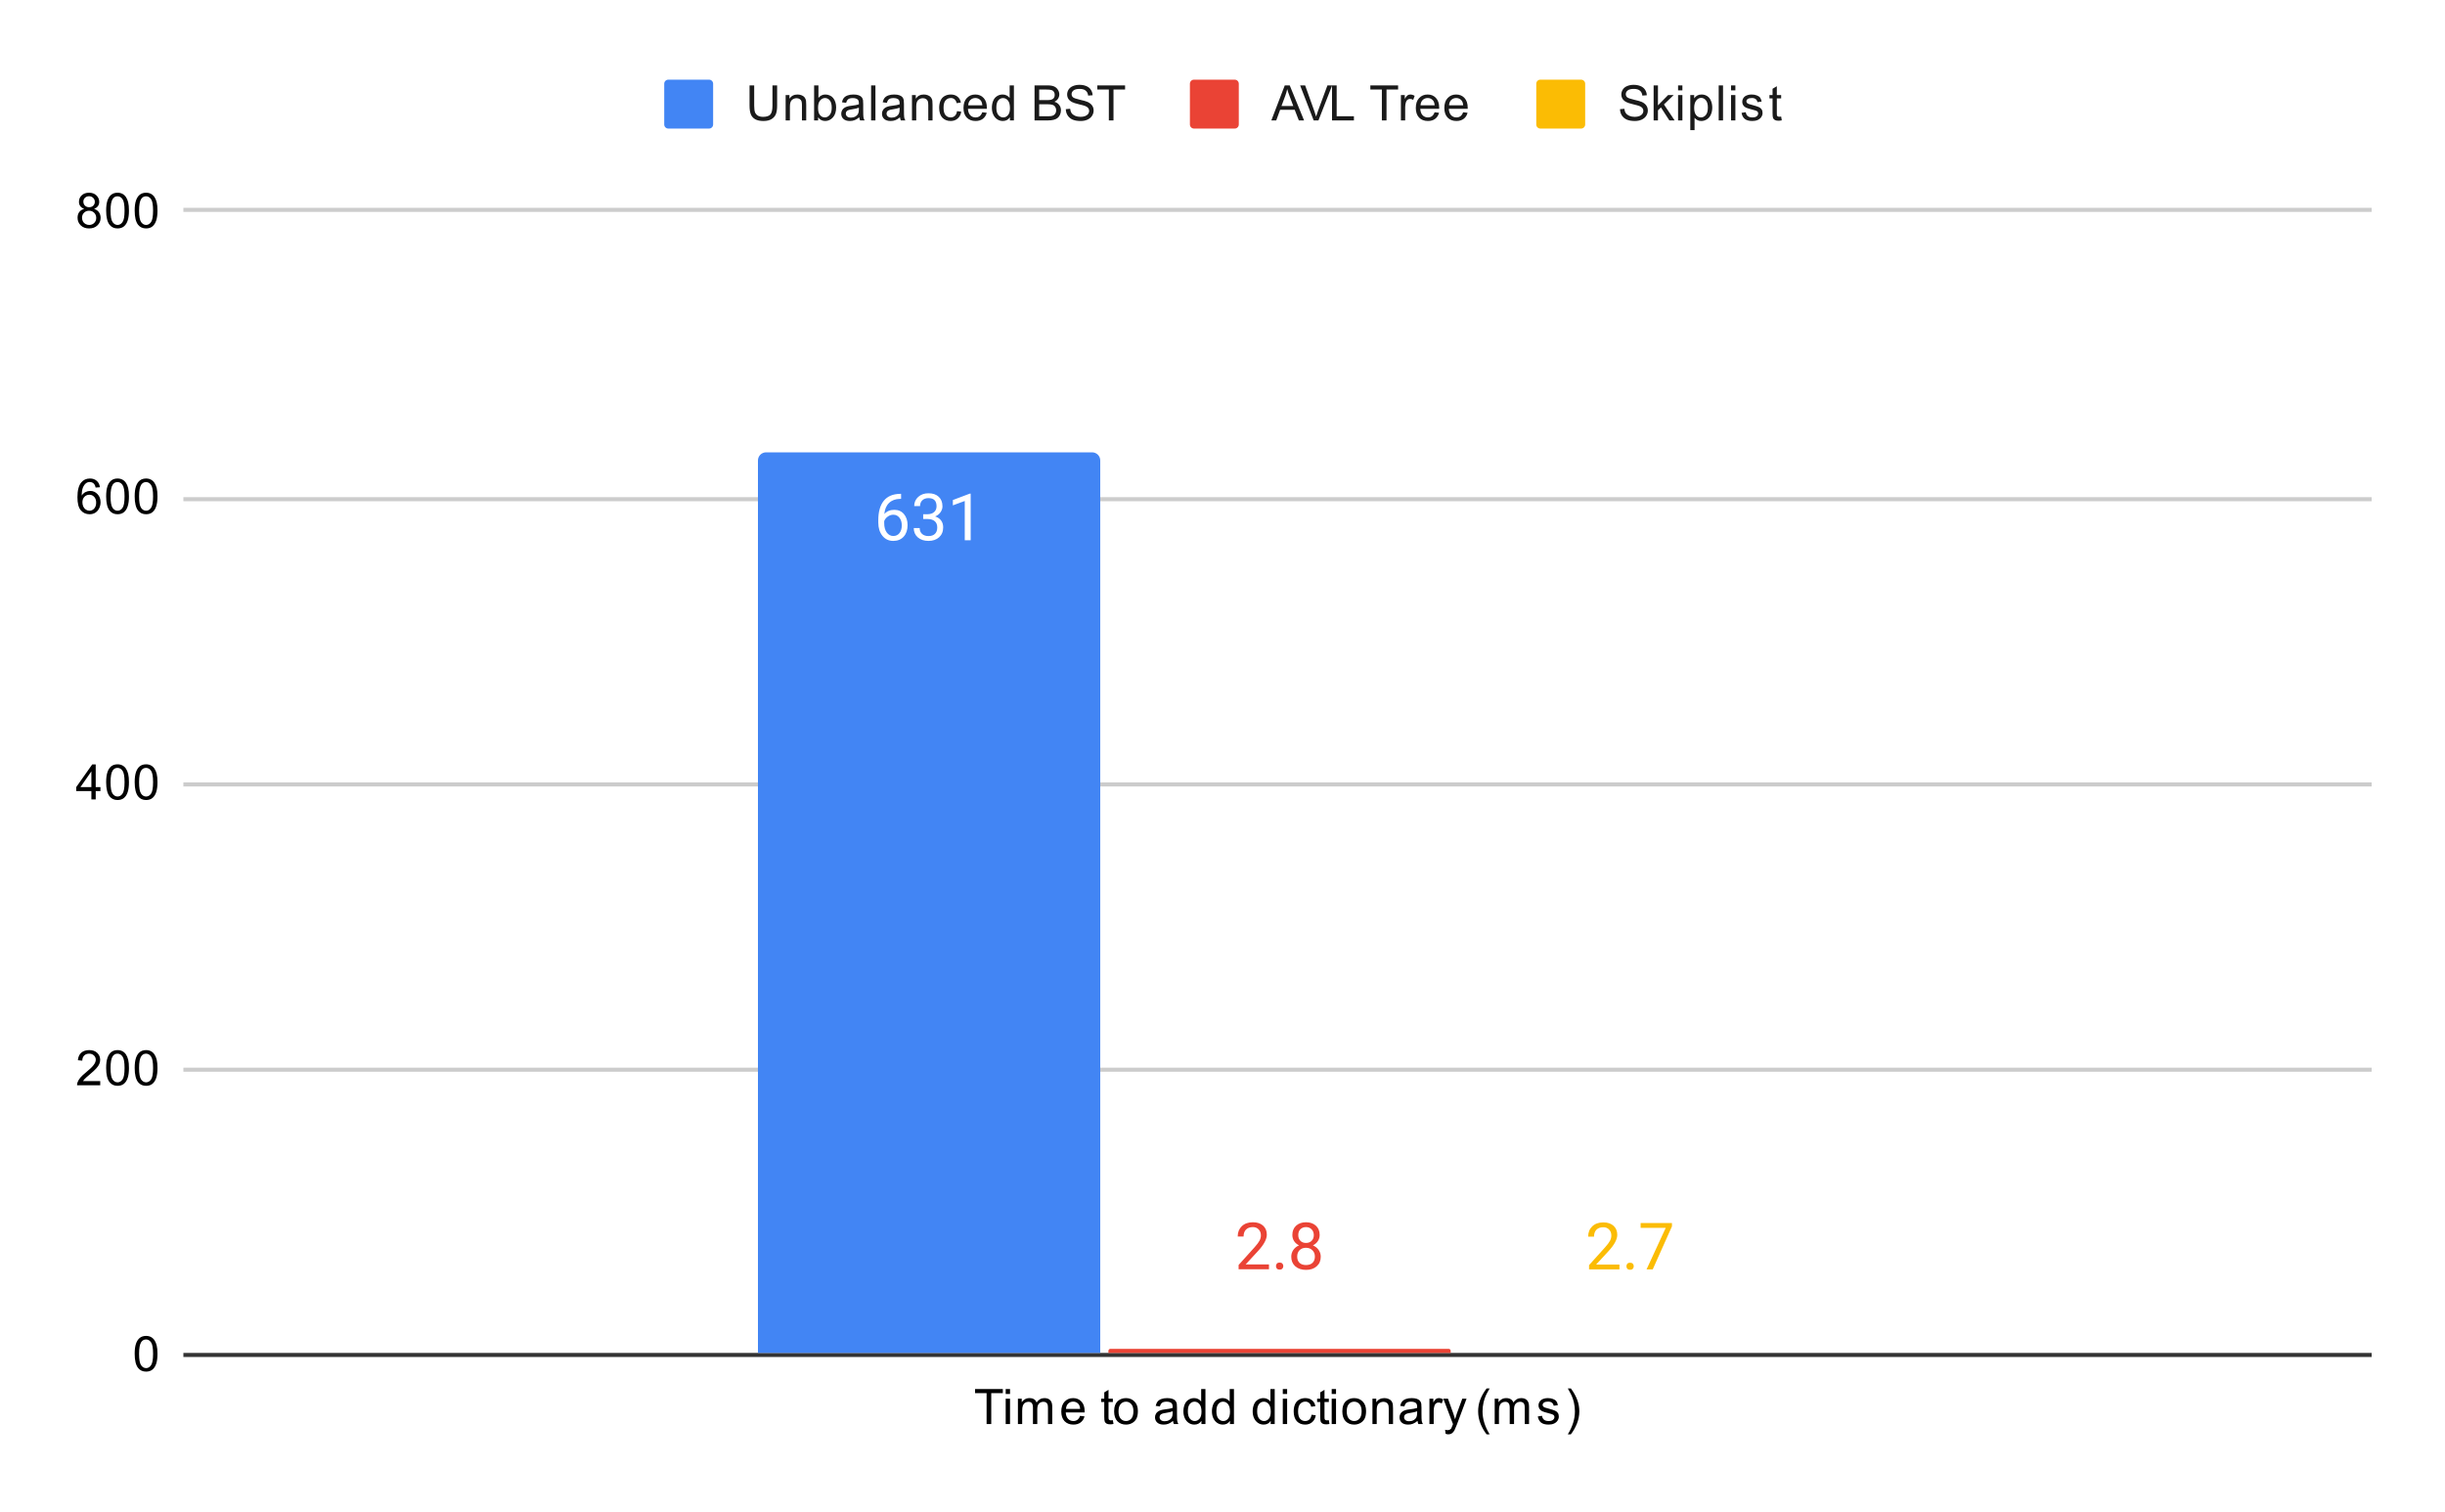 <svg version="1.1" viewBox="0.0 0.0 600.0 371.0" fill="none" stroke="none" stroke-linecap="square" stroke-miterlimit="10" width="600" height="371" xmlns:xlink="http://www.w3.org/1999/xlink" xmlns="http://www.w3.org/2000/svg"><path fill="#ffffff" d="M0 0L600.0 0L600.0 371.0L0 371.0L0 0Z" fill-rule="nonzero"/><path stroke="#333333" stroke-width="1.0" stroke-linecap="butt" d="M45.5 332.5L581.5 332.5" fill-rule="nonzero"/><path stroke="#cccccc" stroke-width="1.0" stroke-linecap="butt" d="M45.5 262.5L581.5 262.5" fill-rule="nonzero"/><path stroke="#cccccc" stroke-width="1.0" stroke-linecap="butt" d="M45.5 192.5L581.5 192.5" fill-rule="nonzero"/><path stroke="#cccccc" stroke-width="1.0" stroke-linecap="butt" d="M45.5 122.5L581.5 122.5" fill-rule="nonzero"/><path stroke="#cccccc" stroke-width="1.0" stroke-linecap="butt" d="M45.5 51.5L581.5 51.5" fill-rule="nonzero"/><clipPath id="id_0"><path d="M45.55 51.917L581.45 51.917L581.45 332.45L45.55 332.45L45.55 51.917Z" clip-rule="nonzero"/></clipPath><path stroke="#000000" stroke-width="2.0" stroke-linecap="butt" stroke-opacity="0.0" clip-path="url(#id_0)" d="M270.0 332.0L186.0 332.0L186.0 113.0C186.0 111.895 186.895 111.0 188.0 111.0L268.0 111.0C269.105 111.0 270.0 111.895 270.0 113.0Z" fill-rule="nonzero"/><path fill="#4285f4" clip-path="url(#id_0)" d="M270.0 332.0L186.0 332.0L186.0 113.0C186.0 111.895 186.895 111.0 188.0 111.0L268.0 111.0C269.105 111.0 270.0 111.895 270.0 113.0Z" fill-rule="nonzero"/><path stroke="#000000" stroke-width="2.0" stroke-linecap="butt" stroke-opacity="0.0" clip-path="url(#id_0)" d="M356.0 332.0L272.0 332.0L272.0 331.5C272.0 331.224 272.224 331.0 272.5 331.0L355.5 331.0C355.776 331.0 356.0 331.224 356.0 331.5Z" fill-rule="nonzero"/><path fill="#ea4335" clip-path="url(#id_0)" d="M356.0 332.0L272.0 332.0L272.0 331.5C272.0 331.224 272.224 331.0 272.5 331.0L355.5 331.0C355.776 331.0 356.0 331.224 356.0 331.5Z" fill-rule="nonzero"/><path stroke="#000000" stroke-width="2.0" stroke-linecap="butt" stroke-opacity="0.0" clip-path="url(#id_0)" d="M442.0 332.0L358.0 332.0L358.0 332.0C358.0 332.0 358.0 332.0 358.0 332.0L442.0 332.0C442.0 332.0 442.0 332.0 442.0 332.0Z" fill-rule="nonzero"/><path fill="#fbbc04" clip-path="url(#id_0)" d="M442.0 332.0L358.0 332.0L358.0 332.0C358.0 332.0 358.0 332.0 358.0 332.0L442.0 332.0C442.0 332.0 442.0 332.0 442.0 332.0Z" fill-rule="nonzero"/><path stroke="#4285f4" stroke-width="3.0" stroke-linejoin="round" stroke-linecap="round" d="M221.125 121.189L221.125 122.423L220.859 122.423Q219.172 122.454 218.172 123.423Q217.172 124.392 217.016 126.142Q217.906 125.111 219.469 125.111Q220.953 125.111 221.828 126.157Q222.719 127.204 222.719 128.861Q222.719 130.626 221.766 131.689Q220.812 132.736 219.203 132.736Q217.562 132.736 216.547 131.486Q215.531 130.22 215.531 128.251L215.531 127.689Q215.531 124.548 216.875 122.892Q218.219 121.236 220.859 121.189L221.125 121.189ZM219.219 126.314Q218.484 126.314 217.859 126.767Q217.234 127.204 216.984 127.876L216.984 128.407Q216.984 129.814 217.609 130.673Q218.25 131.532 219.203 131.532Q220.172 131.532 220.734 130.814Q221.297 130.095 221.297 128.939Q221.297 127.767 220.719 127.048Q220.156 126.314 219.219 126.314ZM226.547 126.189L227.641 126.189Q228.656 126.173 229.234 125.657Q229.828 125.126 229.828 124.236Q229.828 122.236 227.844 122.236Q226.906 122.236 226.344 122.767Q225.781 123.298 225.781 124.189L224.344 124.189Q224.344 122.829 225.328 121.939Q226.312 121.048 227.844 121.048Q229.453 121.048 230.359 121.907Q231.281 122.751 231.281 124.267Q231.281 125.001 230.797 125.704Q230.312 126.392 229.484 126.736Q230.422 127.032 230.938 127.72Q231.453 128.407 231.453 129.407Q231.453 130.939 230.453 131.845Q229.453 132.736 227.844 132.736Q226.25 132.736 225.234 131.876Q224.234 131.001 224.234 129.579L225.688 129.579Q225.688 130.47 226.266 131.017Q226.859 131.548 227.844 131.548Q228.891 131.548 229.438 131.001Q230.0 130.454 230.0 129.439Q230.0 128.439 229.391 127.907Q228.781 127.376 227.641 127.361L226.547 127.361L226.547 126.189ZM238.203 132.579L236.75 132.579L236.75 122.939L233.828 124.017L233.828 122.704L237.969 121.142L238.203 121.142L238.203 132.579Z" fill-rule="nonzero"/><path fill="#ffffff" d="M221.125 121.189L221.125 122.423L220.859 122.423Q219.172 122.454 218.172 123.423Q217.172 124.392 217.016 126.142Q217.906 125.111 219.469 125.111Q220.953 125.111 221.828 126.157Q222.719 127.204 222.719 128.861Q222.719 130.626 221.766 131.689Q220.812 132.736 219.203 132.736Q217.562 132.736 216.547 131.486Q215.531 130.22 215.531 128.251L215.531 127.689Q215.531 124.548 216.875 122.892Q218.219 121.236 220.859 121.189L221.125 121.189ZM219.219 126.314Q218.484 126.314 217.859 126.767Q217.234 127.204 216.984 127.876L216.984 128.407Q216.984 129.814 217.609 130.673Q218.25 131.532 219.203 131.532Q220.172 131.532 220.734 130.814Q221.297 130.095 221.297 128.939Q221.297 127.767 220.719 127.048Q220.156 126.314 219.219 126.314ZM226.547 126.189L227.641 126.189Q228.656 126.173 229.234 125.657Q229.828 125.126 229.828 124.236Q229.828 122.236 227.844 122.236Q226.906 122.236 226.344 122.767Q225.781 123.298 225.781 124.189L224.344 124.189Q224.344 122.829 225.328 121.939Q226.312 121.048 227.844 121.048Q229.453 121.048 230.359 121.907Q231.281 122.751 231.281 124.267Q231.281 125.001 230.797 125.704Q230.312 126.392 229.484 126.736Q230.422 127.032 230.938 127.72Q231.453 128.407 231.453 129.407Q231.453 130.939 230.453 131.845Q229.453 132.736 227.844 132.736Q226.25 132.736 225.234 131.876Q224.234 131.001 224.234 129.579L225.688 129.579Q225.688 130.47 226.266 131.017Q226.859 131.548 227.844 131.548Q228.891 131.548 229.438 131.001Q230.0 130.454 230.0 129.439Q230.0 128.439 229.391 127.907Q228.781 127.376 227.641 127.361L226.547 127.361L226.547 126.189ZM238.203 132.579L236.75 132.579L236.75 122.939L233.828 124.017L233.828 122.704L237.969 121.142L238.203 121.142L238.203 132.579Z" fill-rule="nonzero"/><path stroke="#ffffff" stroke-width="3.0" stroke-linejoin="round" stroke-linecap="round" d="M311.406 311.468L303.953 311.468L303.953 310.421L307.891 306.046Q308.766 305.062 309.094 304.437Q309.422 303.812 309.422 303.156Q309.422 302.265 308.875 301.702Q308.344 301.124 307.453 301.124Q306.375 301.124 305.766 301.734Q305.172 302.343 305.172 303.437L303.734 303.437Q303.734 301.874 304.734 300.906Q305.75 299.937 307.453 299.937Q309.031 299.937 309.953 300.765Q310.875 301.593 310.875 302.984Q310.875 304.656 308.734 306.984L305.688 310.281L311.406 310.281L311.406 311.468ZM313.125 310.702Q313.125 310.327 313.344 310.077Q313.578 309.827 314.016 309.827Q314.469 309.827 314.688 310.077Q314.922 310.327 314.922 310.702Q314.922 311.062 314.688 311.312Q314.469 311.562 314.016 311.562Q313.578 311.562 313.344 311.312Q313.125 311.062 313.125 310.702ZM323.844 303.062Q323.844 303.906 323.391 304.577Q322.953 305.234 322.188 305.609Q323.078 305.999 323.594 306.734Q324.109 307.468 324.109 308.39Q324.109 309.874 323.109 310.749Q322.125 311.624 320.5 311.624Q318.859 311.624 317.859 310.749Q316.875 309.859 316.875 308.39Q316.875 307.468 317.375 306.734Q317.891 305.984 318.781 305.609Q318.016 305.234 317.578 304.577Q317.141 303.906 317.141 303.062Q317.141 301.624 318.062 300.781Q318.984 299.937 320.5 299.937Q322.0 299.937 322.922 300.781Q323.844 301.624 323.844 303.062ZM322.672 308.359Q322.672 307.406 322.062 306.812Q321.453 306.202 320.469 306.202Q319.5 306.202 318.906 306.796Q318.328 307.39 318.328 308.359Q318.328 309.327 318.891 309.89Q319.469 310.437 320.5 310.437Q321.516 310.437 322.094 309.89Q322.672 309.327 322.672 308.359ZM320.5 301.124Q319.641 301.124 319.109 301.656Q318.594 302.171 318.594 303.077Q318.594 303.952 319.109 304.484Q319.625 305.015 320.484 305.015Q321.359 305.015 321.875 304.484Q322.406 303.952 322.406 303.093Q322.406 302.218 321.859 301.671Q321.328 301.124 320.5 301.124Z" fill-rule="nonzero"/><path fill="#ea4335" d="M311.406 311.468L303.953 311.468L303.953 310.421L307.891 306.046Q308.766 305.062 309.094 304.437Q309.422 303.812 309.422 303.156Q309.422 302.265 308.875 301.702Q308.344 301.124 307.453 301.124Q306.375 301.124 305.766 301.734Q305.172 302.343 305.172 303.437L303.734 303.437Q303.734 301.874 304.734 300.906Q305.75 299.937 307.453 299.937Q309.031 299.937 309.953 300.765Q310.875 301.593 310.875 302.984Q310.875 304.656 308.734 306.984L305.688 310.281L311.406 310.281L311.406 311.468ZM313.125 310.702Q313.125 310.327 313.344 310.077Q313.578 309.827 314.016 309.827Q314.469 309.827 314.688 310.077Q314.922 310.327 314.922 310.702Q314.922 311.062 314.688 311.312Q314.469 311.562 314.016 311.562Q313.578 311.562 313.344 311.312Q313.125 311.062 313.125 310.702ZM323.844 303.062Q323.844 303.906 323.391 304.577Q322.953 305.234 322.188 305.609Q323.078 305.999 323.594 306.734Q324.109 307.468 324.109 308.39Q324.109 309.874 323.109 310.749Q322.125 311.624 320.5 311.624Q318.859 311.624 317.859 310.749Q316.875 309.859 316.875 308.39Q316.875 307.468 317.375 306.734Q317.891 305.984 318.781 305.609Q318.016 305.234 317.578 304.577Q317.141 303.906 317.141 303.062Q317.141 301.624 318.062 300.781Q318.984 299.937 320.5 299.937Q322.0 299.937 322.922 300.781Q323.844 301.624 323.844 303.062ZM322.672 308.359Q322.672 307.406 322.062 306.812Q321.453 306.202 320.469 306.202Q319.5 306.202 318.906 306.796Q318.328 307.39 318.328 308.359Q318.328 309.327 318.891 309.89Q319.469 310.437 320.5 310.437Q321.516 310.437 322.094 309.89Q322.672 309.327 322.672 308.359ZM320.5 301.124Q319.641 301.124 319.109 301.656Q318.594 302.171 318.594 303.077Q318.594 303.952 319.109 304.484Q319.625 305.015 320.484 305.015Q321.359 305.015 321.875 304.484Q322.406 303.952 322.406 303.093Q322.406 302.218 321.859 301.671Q321.328 301.124 320.5 301.124Z" fill-rule="nonzero"/><path stroke="#ffffff" stroke-width="3.0" stroke-linejoin="round" stroke-linecap="round" d="M397.406 311.503L389.953 311.503L389.953 310.456L393.891 306.081Q394.766 305.097 395.094 304.472Q395.422 303.847 395.422 303.191Q395.422 302.3 394.875 301.738Q394.344 301.159 393.453 301.159Q392.375 301.159 391.766 301.769Q391.172 302.378 391.172 303.472L389.734 303.472Q389.734 301.909 390.734 300.941Q391.75 299.972 393.453 299.972Q395.031 299.972 395.953 300.8Q396.875 301.628 396.875 303.019Q396.875 304.691 394.734 307.019L391.688 310.316L397.406 310.316L397.406 311.503ZM399.125 310.738Q399.125 310.363 399.344 310.113Q399.578 309.863 400.016 309.863Q400.469 309.863 400.688 310.113Q400.922 310.363 400.922 310.738Q400.922 311.097 400.688 311.347Q400.469 311.597 400.016 311.597Q399.578 311.597 399.344 311.347Q399.125 311.097 399.125 310.738ZM410.297 300.941L405.578 311.503L404.062 311.503L408.766 301.316L402.609 301.316L402.609 300.128L410.297 300.128L410.297 300.941Z" fill-rule="nonzero"/><path fill="#fbbc04" d="M397.406 311.503L389.953 311.503L389.953 310.456L393.891 306.081Q394.766 305.097 395.094 304.472Q395.422 303.847 395.422 303.191Q395.422 302.3 394.875 301.738Q394.344 301.159 393.453 301.159Q392.375 301.159 391.766 301.769Q391.172 302.378 391.172 303.472L389.734 303.472Q389.734 301.909 390.734 300.941Q391.75 299.972 393.453 299.972Q395.031 299.972 395.953 300.8Q396.875 301.628 396.875 303.019Q396.875 304.691 394.734 307.019L391.688 310.316L397.406 310.316L397.406 311.503ZM399.125 310.738Q399.125 310.363 399.344 310.113Q399.578 309.863 400.016 309.863Q400.469 309.863 400.688 310.113Q400.922 310.363 400.922 310.738Q400.922 311.097 400.688 311.347Q400.469 311.597 400.016 311.597Q399.578 311.597 399.344 311.347Q399.125 311.097 399.125 310.738ZM410.297 300.941L405.578 311.503L404.062 311.503L408.766 301.316L402.609 301.316L402.609 300.128L410.297 300.128L410.297 300.941Z" fill-rule="nonzero"/><path fill="#000000" d="M33.05 332.216Q33.05 330.684 33.362 329.762Q33.675 328.825 34.284 328.325Q34.909 327.825 35.847 327.825Q36.534 327.825 37.05 328.106Q37.581 328.387 37.925 328.919Q38.269 329.434 38.456 330.184Q38.644 330.934 38.644 332.216Q38.644 333.731 38.331 334.653Q38.034 335.575 37.409 336.091Q36.8 336.591 35.847 336.591Q34.612 336.591 33.894 335.7Q33.05 334.637 33.05 332.216ZM34.128 332.216Q34.128 334.325 34.628 335.028Q35.128 335.731 35.847 335.731Q36.581 335.731 37.066 335.028Q37.566 334.325 37.566 332.216Q37.566 330.091 37.066 329.403Q36.581 328.7 35.831 328.7Q35.112 328.7 34.675 329.309Q34.128 330.091 34.128 332.216Z" fill-rule="nonzero"/><path fill="#000000" d="M24.597 265.301L24.597 266.317L18.909 266.317Q18.909 265.942 19.034 265.582Q19.253 265.004 19.722 264.442Q20.206 263.879 21.113 263.145Q22.519 261.989 23.003 261.317Q23.503 260.645 23.503 260.051Q23.503 259.426 23.05 259.004Q22.597 258.567 21.878 258.567Q21.113 258.567 20.659 259.02Q20.206 259.473 20.191 260.285L19.113 260.176Q19.222 258.957 19.941 258.332Q20.675 257.692 21.909 257.692Q23.144 257.692 23.863 258.379Q24.581 259.067 24.581 260.082Q24.581 260.598 24.363 261.098Q24.159 261.582 23.659 262.145Q23.175 262.692 22.05 263.645Q21.097 264.442 20.816 264.739Q20.55 265.02 20.378 265.301L24.597 265.301ZM26.05 262.082Q26.05 260.551 26.363 259.629Q26.675 258.692 27.284 258.192Q27.909 257.692 28.847 257.692Q29.534 257.692 30.05 257.973Q30.581 258.254 30.925 258.785Q31.269 259.301 31.456 260.051Q31.644 260.801 31.644 262.082Q31.644 263.598 31.331 264.52Q31.034 265.442 30.409 265.957Q29.8 266.457 28.847 266.457Q27.613 266.457 26.894 265.567Q26.05 264.504 26.05 262.082ZM27.128 262.082Q27.128 264.192 27.628 264.895Q28.128 265.598 28.847 265.598Q29.581 265.598 30.066 264.895Q30.566 264.192 30.566 262.082Q30.566 259.957 30.066 259.27Q29.581 258.567 28.831 258.567Q28.113 258.567 27.675 259.176Q27.128 259.957 27.128 262.082ZM33.05 262.082Q33.05 260.551 33.362 259.629Q33.675 258.692 34.284 258.192Q34.909 257.692 35.847 257.692Q36.534 257.692 37.05 257.973Q37.581 258.254 37.925 258.785Q38.269 259.301 38.456 260.051Q38.644 260.801 38.644 262.082Q38.644 263.598 38.331 264.52Q38.034 265.442 37.409 265.957Q36.8 266.457 35.847 266.457Q34.612 266.457 33.894 265.567Q33.05 264.504 33.05 262.082ZM34.128 262.082Q34.128 264.192 34.628 264.895Q35.128 265.598 35.847 265.598Q36.581 265.598 37.066 264.895Q37.566 264.192 37.566 262.082Q37.566 259.957 37.066 259.27Q36.581 258.567 35.831 258.567Q35.112 258.567 34.675 259.176Q34.128 259.957 34.128 262.082Z" fill-rule="nonzero"/><path fill="#000000" d="M22.425 196.183L22.425 194.121L18.706 194.121L18.706 193.152L22.628 187.59L23.488 187.59L23.488 193.152L24.644 193.152L24.644 194.121L23.488 194.121L23.488 196.183L22.425 196.183ZM22.425 193.152L22.425 189.293L19.738 193.152L22.425 193.152ZM26.05 191.949Q26.05 190.418 26.363 189.496Q26.675 188.558 27.284 188.058Q27.909 187.558 28.847 187.558Q29.534 187.558 30.05 187.84Q30.581 188.121 30.925 188.652Q31.269 189.168 31.456 189.918Q31.644 190.668 31.644 191.949Q31.644 193.465 31.331 194.386Q31.034 195.308 30.409 195.824Q29.8 196.324 28.847 196.324Q27.613 196.324 26.894 195.433Q26.05 194.371 26.05 191.949ZM27.128 191.949Q27.128 194.058 27.628 194.761Q28.128 195.465 28.847 195.465Q29.581 195.465 30.066 194.761Q30.566 194.058 30.566 191.949Q30.566 189.824 30.066 189.136Q29.581 188.433 28.831 188.433Q28.113 188.433 27.675 189.043Q27.128 189.824 27.128 191.949ZM33.05 191.949Q33.05 190.418 33.362 189.496Q33.675 188.558 34.284 188.058Q34.909 187.558 35.847 187.558Q36.534 187.558 37.05 187.84Q37.581 188.121 37.925 188.652Q38.269 189.168 38.456 189.918Q38.644 190.668 38.644 191.949Q38.644 193.465 38.331 194.386Q38.034 195.308 37.409 195.824Q36.8 196.324 35.847 196.324Q34.612 196.324 33.894 195.433Q33.05 194.371 33.05 191.949ZM34.128 191.949Q34.128 194.058 34.628 194.761Q35.128 195.465 35.847 195.465Q36.581 195.465 37.066 194.761Q37.566 194.058 37.566 191.949Q37.566 189.824 37.066 189.136Q36.581 188.433 35.831 188.433Q35.112 188.433 34.675 189.043Q34.128 189.824 34.128 191.949Z" fill-rule="nonzero"/><path fill="#000000" d="M24.519 119.566L23.472 119.644Q23.331 119.019 23.081 118.737Q22.644 118.284 22.019 118.284Q21.519 118.284 21.128 118.566Q20.644 118.941 20.347 119.644Q20.066 120.331 20.05 121.612Q20.425 121.034 20.972 120.753Q21.534 120.472 22.144 120.472Q23.191 120.472 23.925 121.253Q24.675 122.034 24.675 123.253Q24.675 124.066 24.316 124.769Q23.972 125.456 23.363 125.831Q22.753 126.191 21.988 126.191Q20.659 126.191 19.831 125.222Q19.003 124.253 19.003 122.034Q19.003 119.534 19.925 118.409Q20.722 117.425 22.081 117.425Q23.097 117.425 23.738 118.003Q24.394 118.566 24.519 119.566ZM20.222 123.269Q20.222 123.816 20.441 124.316Q20.675 124.8 21.081 125.066Q21.503 125.331 21.972 125.331Q22.628 125.331 23.113 124.8Q23.597 124.253 23.597 123.331Q23.597 122.441 23.113 121.925Q22.644 121.409 21.925 121.409Q21.206 121.409 20.706 121.925Q20.222 122.441 20.222 123.269ZM26.05 121.816Q26.05 120.284 26.363 119.362Q26.675 118.425 27.284 117.925Q27.909 117.425 28.847 117.425Q29.534 117.425 30.05 117.706Q30.581 117.987 30.925 118.519Q31.269 119.034 31.456 119.784Q31.644 120.534 31.644 121.816Q31.644 123.331 31.331 124.253Q31.034 125.175 30.409 125.691Q29.8 126.191 28.847 126.191Q27.613 126.191 26.894 125.3Q26.05 124.237 26.05 121.816ZM27.128 121.816Q27.128 123.925 27.628 124.628Q28.128 125.331 28.847 125.331Q29.581 125.331 30.066 124.628Q30.566 123.925 30.566 121.816Q30.566 119.691 30.066 119.003Q29.581 118.3 28.831 118.3Q28.113 118.3 27.675 118.909Q27.128 119.691 27.128 121.816ZM33.05 121.816Q33.05 120.284 33.362 119.362Q33.675 118.425 34.284 117.925Q34.909 117.425 35.847 117.425Q36.534 117.425 37.05 117.706Q37.581 117.987 37.925 118.519Q38.269 119.034 38.456 119.784Q38.644 120.534 38.644 121.816Q38.644 123.331 38.331 124.253Q38.034 125.175 37.409 125.691Q36.8 126.191 35.847 126.191Q34.612 126.191 33.894 125.3Q33.05 124.237 33.05 121.816ZM34.128 121.816Q34.128 123.925 34.628 124.628Q35.128 125.331 35.847 125.331Q36.581 125.331 37.066 124.628Q37.566 123.925 37.566 121.816Q37.566 119.691 37.066 119.003Q36.581 118.3 35.831 118.3Q35.112 118.3 34.675 118.909Q34.128 119.691 34.128 121.816Z" fill-rule="nonzero"/><path fill="#000000" d="M20.675 51.26Q20.019 51.01 19.691 50.573Q19.378 50.12 19.378 49.51Q19.378 48.573 20.05 47.932Q20.738 47.292 21.847 47.292Q22.972 47.292 23.659 47.948Q24.347 48.604 24.347 49.542Q24.347 50.135 24.034 50.573Q23.722 51.01 23.081 51.26Q23.878 51.51 24.284 52.089Q24.691 52.667 24.691 53.464Q24.691 54.557 23.909 55.307Q23.144 56.057 21.863 56.057Q20.597 56.057 19.816 55.307Q19.034 54.557 19.034 53.432Q19.034 52.589 19.456 52.026Q19.894 51.464 20.675 51.26ZM20.456 49.464Q20.456 50.073 20.847 50.464Q21.253 50.854 21.878 50.854Q22.488 50.854 22.878 50.479Q23.269 50.089 23.269 49.526Q23.269 48.948 22.863 48.557Q22.456 48.151 21.863 48.151Q21.253 48.151 20.847 48.542Q20.456 48.932 20.456 49.464ZM20.128 53.432Q20.128 53.885 20.331 54.307Q20.55 54.729 20.972 54.964Q21.394 55.198 21.878 55.198Q22.628 55.198 23.113 54.714Q23.613 54.229 23.613 53.479Q23.613 52.714 23.113 52.214Q22.613 51.714 21.847 51.714Q21.097 51.714 20.613 52.214Q20.128 52.698 20.128 53.432ZM26.05 51.682Q26.05 50.151 26.363 49.229Q26.675 48.292 27.284 47.792Q27.909 47.292 28.847 47.292Q29.534 47.292 30.05 47.573Q30.581 47.854 30.925 48.385Q31.269 48.901 31.456 49.651Q31.644 50.401 31.644 51.682Q31.644 53.198 31.331 54.12Q31.034 55.042 30.409 55.557Q29.8 56.057 28.847 56.057Q27.613 56.057 26.894 55.167Q26.05 54.104 26.05 51.682ZM27.128 51.682Q27.128 53.792 27.628 54.495Q28.128 55.198 28.847 55.198Q29.581 55.198 30.066 54.495Q30.566 53.792 30.566 51.682Q30.566 49.557 30.066 48.87Q29.581 48.167 28.831 48.167Q28.113 48.167 27.675 48.776Q27.128 49.557 27.128 51.682ZM33.05 51.682Q33.05 50.151 33.362 49.229Q33.675 48.292 34.284 47.792Q34.909 47.292 35.847 47.292Q36.534 47.292 37.05 47.573Q37.581 47.854 37.925 48.385Q38.269 48.901 38.456 49.651Q38.644 50.401 38.644 51.682Q38.644 53.198 38.331 54.12Q38.034 55.042 37.409 55.557Q36.8 56.057 35.847 56.057Q34.612 56.057 33.894 55.167Q33.05 54.104 33.05 51.682ZM34.128 51.682Q34.128 53.792 34.628 54.495Q35.128 55.198 35.847 55.198Q36.581 55.198 37.066 54.495Q37.566 53.792 37.566 51.682Q37.566 49.557 37.066 48.87Q36.581 48.167 35.831 48.167Q35.112 48.167 34.675 48.776Q34.128 49.557 34.128 51.682Z" fill-rule="nonzero"/><path fill="#000000" d="M242.109 349.45L242.109 341.872L239.281 341.872L239.281 340.856L246.094 340.856L246.094 341.872L243.25 341.872L243.25 349.45L242.109 349.45ZM246.797 342.075L246.797 340.856L247.859 340.856L247.859 342.075L246.797 342.075ZM246.797 349.45L246.797 343.231L247.859 343.231L247.859 349.45L246.797 349.45ZM249.797 349.45L249.797 343.231L250.734 343.231L250.734 344.106Q251.031 343.637 251.516 343.372Q252.0 343.091 252.625 343.091Q253.312 343.091 253.75 343.372Q254.203 343.653 254.375 344.169Q255.125 343.091 256.297 343.091Q257.234 343.091 257.719 343.606Q258.219 344.106 258.219 345.184L258.219 349.45L257.172 349.45L257.172 345.528Q257.172 344.903 257.062 344.622Q256.969 344.341 256.703 344.169Q256.438 343.997 256.062 343.997Q255.406 343.997 254.969 344.434Q254.547 344.872 254.547 345.841L254.547 349.45L253.484 349.45L253.484 345.403Q253.484 344.7 253.219 344.356Q252.969 343.997 252.391 343.997Q251.938 343.997 251.562 344.231Q251.188 344.466 251.016 344.919Q250.844 345.372 250.844 346.216L250.844 349.45L249.797 349.45ZM265.047 347.45L266.141 347.575Q265.891 348.528 265.188 349.059Q264.484 349.591 263.406 349.591Q262.047 349.591 261.234 348.747Q260.438 347.903 260.438 346.387Q260.438 344.825 261.25 343.966Q262.062 343.091 263.344 343.091Q264.594 343.091 265.375 343.934Q266.172 344.778 266.172 346.325Q266.172 346.419 266.172 346.606L261.531 346.606Q261.594 347.637 262.109 348.184Q262.625 348.716 263.406 348.716Q263.984 348.716 264.391 348.419Q264.812 348.106 265.047 347.45ZM261.594 345.747L265.062 345.747Q265.0 344.95 264.672 344.559Q264.156 343.95 263.359 343.95Q262.625 343.95 262.125 344.434Q261.641 344.919 261.594 345.747ZM273.094 348.512L273.25 349.434Q272.797 349.528 272.453 349.528Q271.875 349.528 271.562 349.356Q271.25 349.169 271.109 348.872Q270.984 348.575 270.984 347.622L270.984 344.044L270.219 344.044L270.219 343.231L270.984 343.231L270.984 341.684L272.031 341.059L272.031 343.231L273.094 343.231L273.094 344.044L272.031 344.044L272.031 347.684Q272.031 348.137 272.078 348.262Q272.141 348.387 272.266 348.466Q272.391 348.544 272.625 348.544Q272.812 348.544 273.094 348.512ZM273.406 346.341Q273.406 344.606 274.359 343.778Q275.156 343.091 276.312 343.091Q277.594 343.091 278.406 343.934Q279.234 344.762 279.234 346.247Q279.234 347.45 278.875 348.137Q278.516 348.825 277.812 349.216Q277.125 349.591 276.312 349.591Q275.016 349.591 274.203 348.762Q273.406 347.919 273.406 346.341ZM274.484 346.341Q274.484 347.528 275.0 348.122Q275.531 348.716 276.312 348.716Q277.109 348.716 277.625 348.122Q278.141 347.528 278.141 346.309Q278.141 345.153 277.609 344.559Q277.094 343.966 276.312 343.966Q275.531 343.966 275.0 344.559Q274.484 345.137 274.484 346.341ZM287.859 348.684Q287.266 349.184 286.719 349.387Q286.188 349.591 285.562 349.591Q284.531 349.591 283.984 349.091Q283.438 348.591 283.438 347.809Q283.438 347.356 283.641 346.981Q283.844 346.591 284.188 346.372Q284.531 346.137 284.953 346.028Q285.25 345.934 285.891 345.856Q287.156 345.716 287.766 345.497Q287.766 345.278 287.766 345.231Q287.766 344.575 287.469 344.309Q287.062 343.966 286.266 343.966Q285.531 343.966 285.172 344.231Q284.812 344.481 284.641 345.137L283.609 344.997Q283.75 344.341 284.078 343.934Q284.406 343.528 285.016 343.309Q285.625 343.091 286.422 343.091Q287.219 343.091 287.719 343.278Q288.219 343.466 288.453 343.747Q288.688 344.028 288.781 344.466Q288.828 344.731 288.828 345.434L288.828 346.841Q288.828 348.309 288.891 348.7Q288.969 349.091 289.172 349.45L288.062 349.45Q287.906 349.122 287.859 348.684ZM287.766 346.325Q287.188 346.559 286.047 346.731Q285.391 346.825 285.125 346.95Q284.859 347.059 284.703 347.278Q284.562 347.497 284.562 347.778Q284.562 348.2 284.875 348.481Q285.203 348.762 285.812 348.762Q286.422 348.762 286.891 348.497Q287.375 348.231 287.594 347.762Q287.766 347.403 287.766 346.716L287.766 346.325ZM294.828 349.45L294.828 348.669Q294.234 349.591 293.094 349.591Q292.344 349.591 291.719 349.184Q291.094 348.762 290.75 348.028Q290.406 347.294 290.406 346.341Q290.406 345.419 290.719 344.653Q291.031 343.887 291.656 343.497Q292.281 343.091 293.047 343.091Q293.609 343.091 294.047 343.325Q294.484 343.559 294.766 343.934L294.766 340.856L295.812 340.856L295.812 349.45L294.828 349.45ZM291.5 346.341Q291.5 347.544 292.0 348.137Q292.5 348.716 293.188 348.716Q293.875 348.716 294.359 348.153Q294.844 347.591 294.844 346.434Q294.844 345.153 294.344 344.559Q293.859 343.966 293.141 343.966Q292.438 343.966 291.969 344.544Q291.5 345.106 291.5 346.341ZM301.828 349.45L301.828 348.669Q301.234 349.591 300.094 349.591Q299.344 349.591 298.719 349.184Q298.094 348.762 297.75 348.028Q297.406 347.294 297.406 346.341Q297.406 345.419 297.719 344.653Q298.031 343.887 298.656 343.497Q299.281 343.091 300.047 343.091Q300.609 343.091 301.047 343.325Q301.484 343.559 301.766 343.934L301.766 340.856L302.812 340.856L302.812 349.45L301.828 349.45ZM298.5 346.341Q298.5 347.544 299.0 348.137Q299.5 348.716 300.188 348.716Q300.875 348.716 301.359 348.153Q301.844 347.591 301.844 346.434Q301.844 345.153 301.344 344.559Q300.859 343.966 300.141 343.966Q299.438 343.966 298.969 344.544Q298.5 345.106 298.5 346.341ZM311.828 349.45L311.828 348.669Q311.234 349.591 310.094 349.591Q309.344 349.591 308.719 349.184Q308.094 348.762 307.75 348.028Q307.406 347.294 307.406 346.341Q307.406 345.419 307.719 344.653Q308.031 343.887 308.656 343.497Q309.281 343.091 310.047 343.091Q310.609 343.091 311.047 343.325Q311.484 343.559 311.766 343.934L311.766 340.856L312.812 340.856L312.812 349.45L311.828 349.45ZM308.5 346.341Q308.5 347.544 309.0 348.137Q309.5 348.716 310.188 348.716Q310.875 348.716 311.359 348.153Q311.844 347.591 311.844 346.434Q311.844 345.153 311.344 344.559Q310.859 343.966 310.141 343.966Q309.438 343.966 308.969 344.544Q308.5 345.106 308.5 346.341ZM314.797 342.075L314.797 340.856L315.859 340.856L315.859 342.075L314.797 342.075ZM314.797 349.45L314.797 343.231L315.859 343.231L315.859 349.45L314.797 349.45ZM321.859 347.169L322.891 347.309Q322.719 348.372 322.016 348.981Q321.312 349.591 320.297 349.591Q319.016 349.591 318.234 348.762Q317.469 347.919 317.469 346.356Q317.469 345.356 317.797 344.606Q318.141 343.841 318.812 343.466Q319.5 343.091 320.312 343.091Q321.312 343.091 321.953 343.606Q322.609 344.106 322.797 345.059L321.766 345.216Q321.625 344.591 321.25 344.278Q320.875 343.95 320.344 343.95Q319.547 343.95 319.047 344.528Q318.547 345.091 318.547 346.325Q318.547 347.591 319.031 348.153Q319.516 348.716 320.281 348.716Q320.906 348.716 321.312 348.341Q321.734 347.966 321.859 347.169ZM326.094 348.512L326.25 349.434Q325.797 349.528 325.453 349.528Q324.875 349.528 324.562 349.356Q324.25 349.169 324.109 348.872Q323.984 348.575 323.984 347.622L323.984 344.044L323.219 344.044L323.219 343.231L323.984 343.231L323.984 341.684L325.031 341.059L325.031 343.231L326.094 343.231L326.094 344.044L325.031 344.044L325.031 347.684Q325.031 348.137 325.078 348.262Q325.141 348.387 325.266 348.466Q325.391 348.544 325.625 348.544Q325.812 348.544 326.094 348.512ZM326.797 342.075L326.797 340.856L327.859 340.856L327.859 342.075L326.797 342.075ZM326.797 349.45L326.797 343.231L327.859 343.231L327.859 349.45L326.797 349.45ZM329.406 346.341Q329.406 344.606 330.359 343.778Q331.156 343.091 332.312 343.091Q333.594 343.091 334.406 343.934Q335.234 344.762 335.234 346.247Q335.234 347.45 334.875 348.137Q334.516 348.825 333.812 349.216Q333.125 349.591 332.312 349.591Q331.016 349.591 330.203 348.762Q329.406 347.919 329.406 346.341ZM330.484 346.341Q330.484 347.528 331.0 348.122Q331.531 348.716 332.312 348.716Q333.109 348.716 333.625 348.122Q334.141 347.528 334.141 346.309Q334.141 345.153 333.609 344.559Q333.094 343.966 332.312 343.966Q331.531 343.966 331.0 344.559Q330.484 345.137 330.484 346.341ZM336.797 349.45L336.797 343.231L337.734 343.231L337.734 344.106Q338.422 343.091 339.719 343.091Q340.281 343.091 340.75 343.294Q341.234 343.497 341.469 343.825Q341.703 344.153 341.797 344.591Q341.844 344.887 341.844 345.622L341.844 349.45L340.797 349.45L340.797 345.669Q340.797 345.012 340.672 344.7Q340.547 344.387 340.234 344.2Q339.922 343.997 339.5 343.997Q338.828 343.997 338.328 344.434Q337.844 344.856 337.844 346.044L337.844 349.45L336.797 349.45ZM347.859 348.684Q347.266 349.184 346.719 349.387Q346.188 349.591 345.562 349.591Q344.531 349.591 343.984 349.091Q343.438 348.591 343.438 347.809Q343.438 347.356 343.641 346.981Q343.844 346.591 344.188 346.372Q344.531 346.137 344.953 346.028Q345.25 345.934 345.891 345.856Q347.156 345.716 347.766 345.497Q347.766 345.278 347.766 345.231Q347.766 344.575 347.469 344.309Q347.062 343.966 346.266 343.966Q345.531 343.966 345.172 344.231Q344.812 344.481 344.641 345.137L343.609 344.997Q343.75 344.341 344.078 343.934Q344.406 343.528 345.016 343.309Q345.625 343.091 346.422 343.091Q347.219 343.091 347.719 343.278Q348.219 343.466 348.453 343.747Q348.688 344.028 348.781 344.466Q348.828 344.731 348.828 345.434L348.828 346.841Q348.828 348.309 348.891 348.7Q348.969 349.091 349.172 349.45L348.062 349.45Q347.906 349.122 347.859 348.684ZM347.766 346.325Q347.188 346.559 346.047 346.731Q345.391 346.825 345.125 346.95Q344.859 347.059 344.703 347.278Q344.562 347.497 344.562 347.778Q344.562 348.2 344.875 348.481Q345.203 348.762 345.812 348.762Q346.422 348.762 346.891 348.497Q347.375 348.231 347.594 347.762Q347.766 347.403 347.766 346.716L347.766 346.325ZM350.781 349.45L350.781 343.231L351.734 343.231L351.734 344.169Q352.094 343.512 352.391 343.309Q352.703 343.091 353.078 343.091Q353.609 343.091 354.156 343.419L353.797 344.403Q353.406 344.169 353.031 344.169Q352.672 344.169 352.391 344.387Q352.125 344.591 352.016 344.966Q351.828 345.528 351.828 346.184L351.828 349.45L350.781 349.45ZM354.75 351.841L354.625 350.856Q354.969 350.95 355.234 350.95Q355.578 350.95 355.781 350.825Q356.0 350.716 356.141 350.512Q356.234 350.341 356.469 349.716Q356.484 349.637 356.562 349.466L354.188 343.231L355.328 343.231L356.625 346.825Q356.875 347.512 357.078 348.278Q357.266 347.544 357.516 346.856L358.844 343.231L359.891 343.231L357.531 349.559Q357.141 350.575 356.938 350.966Q356.656 351.497 356.281 351.731Q355.922 351.981 355.422 351.981Q355.125 351.981 354.75 351.841ZM364.812 351.981Q363.938 350.872 363.328 349.403Q362.734 347.919 362.734 346.341Q362.734 344.95 363.172 343.669Q363.703 342.184 364.812 340.716L365.562 340.716Q364.859 341.934 364.625 342.45Q364.266 343.262 364.062 344.137Q363.812 345.231 363.812 346.341Q363.812 349.169 365.562 351.981L364.812 351.981ZM366.797 349.45L366.797 343.231L367.734 343.231L367.734 344.106Q368.031 343.637 368.516 343.372Q369.0 343.091 369.625 343.091Q370.312 343.091 370.75 343.372Q371.203 343.653 371.375 344.169Q372.125 343.091 373.297 343.091Q374.234 343.091 374.719 343.606Q375.219 344.106 375.219 345.184L375.219 349.45L374.172 349.45L374.172 345.528Q374.172 344.903 374.062 344.622Q373.969 344.341 373.703 344.169Q373.438 343.997 373.062 343.997Q372.406 343.997 371.969 344.434Q371.547 344.872 371.547 345.841L371.547 349.45L370.484 349.45L370.484 345.403Q370.484 344.7 370.219 344.356Q369.969 343.997 369.391 343.997Q368.938 343.997 368.562 344.231Q368.188 344.466 368.016 344.919Q367.844 345.372 367.844 346.216L367.844 349.45L366.797 349.45ZM377.375 347.591L378.406 347.434Q378.5 348.059 378.891 348.387Q379.297 348.716 380.031 348.716Q380.75 348.716 381.094 348.434Q381.453 348.137 381.453 347.731Q381.453 347.372 381.141 347.169Q380.922 347.028 380.062 346.809Q378.906 346.512 378.453 346.309Q378.016 346.091 377.781 345.716Q377.547 345.341 377.547 344.872Q377.547 344.466 377.734 344.106Q377.922 343.747 378.25 343.512Q378.5 343.341 378.922 343.216Q379.344 343.091 379.844 343.091Q380.562 343.091 381.109 343.309Q381.672 343.512 381.938 343.872Q382.203 344.231 382.297 344.825L381.266 344.966Q381.203 344.497 380.859 344.231Q380.531 343.95 379.906 343.95Q379.188 343.95 378.875 344.2Q378.562 344.434 378.562 344.762Q378.562 344.966 378.688 345.122Q378.828 345.294 379.094 345.403Q379.25 345.466 380.031 345.669Q381.156 345.981 381.594 346.169Q382.031 346.356 382.281 346.716Q382.531 347.075 382.531 347.622Q382.531 348.153 382.219 348.622Q381.922 349.075 381.344 349.341Q380.766 349.591 380.031 349.591Q378.812 349.591 378.172 349.091Q377.547 348.575 377.375 347.591ZM385.484 351.981L384.734 351.981Q386.484 349.169 386.484 346.341Q386.484 345.247 386.234 344.153Q386.031 343.278 385.672 342.466Q385.438 341.95 384.734 340.716L385.484 340.716Q386.578 342.184 387.109 343.669Q387.562 344.95 387.562 346.341Q387.562 347.919 386.953 349.403Q386.344 350.872 385.484 351.981Z" fill-rule="nonzero"/><path fill="#4285f4" d="M163.0 20.55C163.0 19.998 163.448 19.55 164.0 19.55L174.0 19.55C174.552 19.55 175.0 19.998 175.0 20.55L175.0 30.55C175.0 31.102 174.552 31.55 174.0 31.55L164.0 31.55C163.448 31.55 163.0 31.102 163.0 30.55Z" fill-rule="nonzero"/><path fill="#1a1a1a" d="M189.562 20.956L190.703 20.956L190.703 25.925Q190.703 27.222 190.406 27.988Q190.109 28.738 189.344 29.222Q188.578 29.691 187.344 29.691Q186.141 29.691 185.359 29.284Q184.594 28.863 184.266 28.081Q183.938 27.284 183.938 25.925L183.938 20.956L185.078 20.956L185.078 25.909Q185.078 27.034 185.281 27.566Q185.5 28.097 186.0 28.394Q186.516 28.675 187.25 28.675Q188.5 28.675 189.031 28.113Q189.562 27.534 189.562 25.909L189.562 20.956ZM192.797 29.55L192.797 23.331L193.734 23.331L193.734 24.206Q194.422 23.191 195.719 23.191Q196.281 23.191 196.75 23.394Q197.234 23.597 197.469 23.925Q197.703 24.253 197.797 24.691Q197.844 24.988 197.844 25.722L197.844 29.55L196.797 29.55L196.797 25.769Q196.797 25.113 196.672 24.8Q196.547 24.488 196.234 24.3Q195.922 24.097 195.5 24.097Q194.828 24.097 194.328 24.534Q193.844 24.956 193.844 26.144L193.844 29.55L192.797 29.55ZM200.766 29.55L199.781 29.55L199.781 20.956L200.844 20.956L200.844 24.019Q201.516 23.191 202.547 23.191Q203.125 23.191 203.625 23.425Q204.141 23.644 204.469 24.066Q204.812 24.488 205.0 25.081Q205.188 25.675 205.188 26.347Q205.188 27.941 204.391 28.816Q203.594 29.691 202.5 29.691Q201.391 29.691 200.766 28.769L200.766 29.55ZM200.75 26.394Q200.75 27.503 201.062 28.003Q201.562 28.816 202.406 28.816Q203.094 28.816 203.594 28.222Q204.109 27.628 204.109 26.425Q204.109 25.206 203.625 24.628Q203.141 24.05 202.453 24.05Q201.766 24.05 201.25 24.659Q200.75 25.253 200.75 26.394ZM210.859 28.784Q210.266 29.284 209.719 29.488Q209.188 29.691 208.562 29.691Q207.531 29.691 206.984 29.191Q206.438 28.691 206.438 27.909Q206.438 27.456 206.641 27.081Q206.844 26.691 207.188 26.472Q207.531 26.238 207.953 26.128Q208.25 26.034 208.891 25.956Q210.156 25.816 210.766 25.597Q210.766 25.378 210.766 25.331Q210.766 24.675 210.469 24.409Q210.062 24.066 209.266 24.066Q208.531 24.066 208.172 24.331Q207.812 24.581 207.641 25.238L206.609 25.097Q206.75 24.441 207.078 24.034Q207.406 23.628 208.016 23.409Q208.625 23.191 209.422 23.191Q210.219 23.191 210.719 23.378Q211.219 23.566 211.453 23.847Q211.688 24.128 211.781 24.566Q211.828 24.831 211.828 25.534L211.828 26.941Q211.828 28.409 211.891 28.8Q211.969 29.191 212.172 29.55L211.062 29.55Q210.906 29.222 210.859 28.784ZM210.766 26.425Q210.188 26.659 209.047 26.831Q208.391 26.925 208.125 27.05Q207.859 27.159 207.703 27.378Q207.562 27.597 207.562 27.878Q207.562 28.3 207.875 28.581Q208.203 28.863 208.812 28.863Q209.422 28.863 209.891 28.597Q210.375 28.331 210.594 27.863Q210.766 27.503 210.766 26.816L210.766 26.425ZM213.766 29.55L213.766 20.956L214.828 20.956L214.828 29.55L213.766 29.55ZM220.859 28.784Q220.266 29.284 219.719 29.488Q219.188 29.691 218.562 29.691Q217.531 29.691 216.984 29.191Q216.438 28.691 216.438 27.909Q216.438 27.456 216.641 27.081Q216.844 26.691 217.188 26.472Q217.531 26.238 217.953 26.128Q218.25 26.034 218.891 25.956Q220.156 25.816 220.766 25.597Q220.766 25.378 220.766 25.331Q220.766 24.675 220.469 24.409Q220.062 24.066 219.266 24.066Q218.531 24.066 218.172 24.331Q217.812 24.581 217.641 25.238L216.609 25.097Q216.75 24.441 217.078 24.034Q217.406 23.628 218.016 23.409Q218.625 23.191 219.422 23.191Q220.219 23.191 220.719 23.378Q221.219 23.566 221.453 23.847Q221.688 24.128 221.781 24.566Q221.828 24.831 221.828 25.534L221.828 26.941Q221.828 28.409 221.891 28.8Q221.969 29.191 222.172 29.55L221.062 29.55Q220.906 29.222 220.859 28.784ZM220.766 26.425Q220.188 26.659 219.047 26.831Q218.391 26.925 218.125 27.05Q217.859 27.159 217.703 27.378Q217.562 27.597 217.562 27.878Q217.562 28.3 217.875 28.581Q218.203 28.863 218.812 28.863Q219.422 28.863 219.891 28.597Q220.375 28.331 220.594 27.863Q220.766 27.503 220.766 26.816L220.766 26.425ZM223.797 29.55L223.797 23.331L224.734 23.331L224.734 24.206Q225.422 23.191 226.719 23.191Q227.281 23.191 227.75 23.394Q228.234 23.597 228.469 23.925Q228.703 24.253 228.797 24.691Q228.844 24.988 228.844 25.722L228.844 29.55L227.797 29.55L227.797 25.769Q227.797 25.113 227.672 24.8Q227.547 24.488 227.234 24.3Q226.922 24.097 226.5 24.097Q225.828 24.097 225.328 24.534Q224.844 24.956 224.844 26.144L224.844 29.55L223.797 29.55ZM234.859 27.269L235.891 27.409Q235.719 28.472 235.016 29.081Q234.312 29.691 233.297 29.691Q232.016 29.691 231.234 28.863Q230.469 28.019 230.469 26.456Q230.469 25.456 230.797 24.706Q231.141 23.941 231.812 23.566Q232.5 23.191 233.312 23.191Q234.312 23.191 234.953 23.706Q235.609 24.206 235.797 25.159L234.766 25.316Q234.625 24.691 234.25 24.378Q233.875 24.05 233.344 24.05Q232.547 24.05 232.047 24.628Q231.547 25.191 231.547 26.425Q231.547 27.691 232.031 28.253Q232.516 28.816 233.281 28.816Q233.906 28.816 234.312 28.441Q234.734 28.066 234.859 27.269ZM241.047 27.55L242.141 27.675Q241.891 28.628 241.188 29.159Q240.484 29.691 239.406 29.691Q238.047 29.691 237.234 28.847Q236.438 28.003 236.438 26.488Q236.438 24.925 237.25 24.066Q238.062 23.191 239.344 23.191Q240.594 23.191 241.375 24.034Q242.172 24.878 242.172 26.425Q242.172 26.519 242.172 26.706L237.531 26.706Q237.594 27.738 238.109 28.284Q238.625 28.816 239.406 28.816Q239.984 28.816 240.391 28.519Q240.812 28.206 241.047 27.55ZM237.594 25.847L241.062 25.847Q241.0 25.05 240.672 24.659Q240.156 24.05 239.359 24.05Q238.625 24.05 238.125 24.534Q237.641 25.019 237.594 25.847ZM247.828 29.55L247.828 28.769Q247.234 29.691 246.094 29.691Q245.344 29.691 244.719 29.284Q244.094 28.863 243.75 28.128Q243.406 27.394 243.406 26.441Q243.406 25.519 243.719 24.753Q244.031 23.988 244.656 23.597Q245.281 23.191 246.047 23.191Q246.609 23.191 247.047 23.425Q247.484 23.659 247.766 24.034L247.766 20.956L248.812 20.956L248.812 29.55L247.828 29.55ZM244.5 26.441Q244.5 27.644 245.0 28.238Q245.5 28.816 246.188 28.816Q246.875 28.816 247.359 28.253Q247.844 27.691 247.844 26.534Q247.844 25.253 247.344 24.659Q246.859 24.066 246.141 24.066Q245.438 24.066 244.969 24.644Q244.5 25.206 244.5 26.441ZM253.875 29.55L253.875 20.956L257.109 20.956Q258.094 20.956 258.688 21.222Q259.281 21.488 259.609 22.034Q259.953 22.566 259.953 23.159Q259.953 23.706 259.656 24.191Q259.359 24.675 258.75 24.972Q259.531 25.206 259.938 25.769Q260.359 26.316 260.359 27.066Q260.359 27.659 260.109 28.191Q259.859 28.706 259.484 28.988Q259.109 29.269 258.531 29.409Q257.969 29.55 257.156 29.55L253.875 29.55ZM255.016 24.566L256.875 24.566Q257.625 24.566 257.953 24.472Q258.391 24.347 258.609 24.05Q258.828 23.738 258.828 23.284Q258.828 22.863 258.625 22.534Q258.422 22.206 258.031 22.097Q257.656 21.972 256.734 21.972L255.016 21.972L255.016 24.566ZM255.016 28.534L257.156 28.534Q257.703 28.534 257.922 28.488Q258.328 28.425 258.578 28.269Q258.844 28.097 259.016 27.784Q259.188 27.472 259.188 27.066Q259.188 26.581 258.938 26.222Q258.703 25.863 258.266 25.722Q257.828 25.581 257.0 25.581L255.016 25.581L255.016 28.534ZM261.547 26.784L262.609 26.691Q262.688 27.347 262.969 27.753Q263.25 28.159 263.828 28.425Q264.422 28.675 265.156 28.675Q265.797 28.675 266.297 28.488Q266.797 28.284 267.031 27.956Q267.281 27.613 267.281 27.222Q267.281 26.816 267.047 26.519Q266.812 26.206 266.281 26.003Q265.922 25.863 264.734 25.581Q263.562 25.3 263.094 25.05Q262.469 24.722 262.172 24.253Q261.875 23.769 261.875 23.175Q261.875 22.534 262.234 21.972Q262.609 21.394 263.312 21.113Q264.031 20.816 264.891 20.816Q265.844 20.816 266.578 21.128Q267.312 21.425 267.703 22.034Q268.094 22.628 268.125 23.378L267.031 23.456Q266.938 22.644 266.422 22.238Q265.922 21.816 264.938 21.816Q263.906 21.816 263.438 22.191Q262.969 22.566 262.969 23.097Q262.969 23.566 263.297 23.863Q263.625 24.159 265.0 24.472Q266.391 24.784 266.906 25.019Q267.656 25.378 268.016 25.909Q268.375 26.425 268.375 27.128Q268.375 27.816 267.984 28.425Q267.594 29.019 266.859 29.363Q266.125 29.691 265.203 29.691Q264.031 29.691 263.234 29.363Q262.453 29.019 262.0 28.331Q261.562 27.644 261.547 26.784ZM272.109 29.55L272.109 21.972L269.281 21.972L269.281 20.956L276.094 20.956L276.094 21.972L273.25 21.972L273.25 29.55L272.109 29.55Z" fill-rule="nonzero"/><path fill="#ea4335" d="M292.0 20.55C292.0 19.998 292.448 19.55 293.0 19.55L303.0 19.55C303.552 19.55 304.0 19.998 304.0 20.55L304.0 30.55C304.0 31.102 303.552 31.55 303.0 31.55L293.0 31.55C292.448 31.55 292.0 31.102 292.0 30.55Z" fill-rule="nonzero"/><path fill="#1a1a1a" d="M311.984 29.55L315.281 20.956L316.5 20.956L320.016 29.55L318.734 29.55L317.719 26.941L314.141 26.941L313.188 29.55L311.984 29.55ZM314.469 26.019L317.375 26.019L316.484 23.644Q316.062 22.566 315.875 21.863Q315.703 22.691 315.406 23.503L314.469 26.019ZM322.375 29.55L319.047 20.956L320.281 20.956L322.516 27.206Q322.781 27.956 322.969 28.613Q323.172 27.909 323.438 27.206L325.75 20.956L326.906 20.956L323.547 29.55L322.375 29.55ZM326.875 29.55L326.875 20.956L328.016 20.956L328.016 28.534L332.25 28.534L332.25 29.55L326.875 29.55ZM339.109 29.55L339.109 21.972L336.281 21.972L336.281 20.956L343.094 20.956L343.094 21.972L340.25 21.972L340.25 29.55L339.109 29.55ZM343.781 29.55L343.781 23.331L344.734 23.331L344.734 24.269Q345.094 23.613 345.391 23.409Q345.703 23.191 346.078 23.191Q346.609 23.191 347.156 23.519L346.797 24.503Q346.406 24.269 346.031 24.269Q345.672 24.269 345.391 24.488Q345.125 24.691 345.016 25.066Q344.828 25.628 344.828 26.284L344.828 29.55L343.781 29.55ZM352.047 27.55L353.141 27.675Q352.891 28.628 352.188 29.159Q351.484 29.691 350.406 29.691Q349.047 29.691 348.234 28.847Q347.438 28.003 347.438 26.488Q347.438 24.925 348.25 24.066Q349.062 23.191 350.344 23.191Q351.594 23.191 352.375 24.034Q353.172 24.878 353.172 26.425Q353.172 26.519 353.172 26.706L348.531 26.706Q348.594 27.738 349.109 28.284Q349.625 28.816 350.406 28.816Q350.984 28.816 351.391 28.519Q351.812 28.206 352.047 27.55ZM348.594 25.847L352.062 25.847Q352.0 25.05 351.672 24.659Q351.156 24.05 350.359 24.05Q349.625 24.05 349.125 24.534Q348.641 25.019 348.594 25.847ZM359.047 27.55L360.141 27.675Q359.891 28.628 359.188 29.159Q358.484 29.691 357.406 29.691Q356.047 29.691 355.234 28.847Q354.438 28.003 354.438 26.488Q354.438 24.925 355.25 24.066Q356.062 23.191 357.344 23.191Q358.594 23.191 359.375 24.034Q360.172 24.878 360.172 26.425Q360.172 26.519 360.172 26.706L355.531 26.706Q355.594 27.738 356.109 28.284Q356.625 28.816 357.406 28.816Q357.984 28.816 358.391 28.519Q358.812 28.206 359.047 27.55ZM355.594 25.847L359.062 25.847Q359.0 25.05 358.672 24.659Q358.156 24.05 357.359 24.05Q356.625 24.05 356.125 24.534Q355.641 25.019 355.594 25.847Z" fill-rule="nonzero"/><path fill="#fbbc04" d="M377.0 20.55C377.0 19.998 377.448 19.55 378.0 19.55L388.0 19.55C388.552 19.55 389.0 19.998 389.0 20.55L389.0 30.55C389.0 31.102 388.552 31.55 388.0 31.55L378.0 31.55C377.448 31.55 377.0 31.102 377.0 30.55Z" fill-rule="nonzero"/><path fill="#1a1a1a" d="M397.547 26.784L398.609 26.691Q398.688 27.347 398.969 27.753Q399.25 28.159 399.828 28.425Q400.422 28.675 401.156 28.675Q401.797 28.675 402.297 28.488Q402.797 28.284 403.031 27.956Q403.281 27.613 403.281 27.222Q403.281 26.816 403.047 26.519Q402.812 26.206 402.281 26.003Q401.922 25.863 400.734 25.581Q399.562 25.3 399.094 25.05Q398.469 24.722 398.172 24.253Q397.875 23.769 397.875 23.175Q397.875 22.534 398.234 21.972Q398.609 21.394 399.312 21.113Q400.031 20.816 400.891 20.816Q401.844 20.816 402.578 21.128Q403.312 21.425 403.703 22.034Q404.094 22.628 404.125 23.378L403.031 23.456Q402.938 22.644 402.422 22.238Q401.922 21.816 400.938 21.816Q399.906 21.816 399.438 22.191Q398.969 22.566 398.969 23.097Q398.969 23.566 399.297 23.863Q399.625 24.159 401.0 24.472Q402.391 24.784 402.906 25.019Q403.656 25.378 404.016 25.909Q404.375 26.425 404.375 27.128Q404.375 27.816 403.984 28.425Q403.594 29.019 402.859 29.363Q402.125 29.691 401.203 29.691Q400.031 29.691 399.234 29.363Q398.453 29.019 398.0 28.331Q397.562 27.644 397.547 26.784ZM405.797 29.55L405.797 20.956L406.859 20.956L406.859 25.863L409.344 23.331L410.719 23.331L408.328 25.628L410.953 29.55L409.656 29.55L407.594 26.363L406.859 27.081L406.859 29.55L405.797 29.55ZM411.797 22.175L411.797 20.956L412.859 20.956L412.859 22.175L411.797 22.175ZM411.797 29.55L411.797 23.331L412.859 23.331L412.859 29.55L411.797 29.55ZM414.797 31.941L414.797 23.331L415.75 23.331L415.75 24.128Q416.094 23.659 416.516 23.425Q416.953 23.191 417.562 23.191Q418.359 23.191 418.969 23.597Q419.578 24.003 419.875 24.753Q420.188 25.503 420.188 26.394Q420.188 27.347 419.844 28.113Q419.516 28.878 418.859 29.284Q418.203 29.691 417.484 29.691Q416.953 29.691 416.531 29.472Q416.109 29.238 415.844 28.909L415.844 31.941L414.797 31.941ZM415.75 26.472Q415.75 27.675 416.234 28.253Q416.719 28.816 417.406 28.816Q418.109 28.816 418.609 28.222Q419.109 27.628 419.109 26.378Q419.109 25.191 418.625 24.613Q418.141 24.019 417.453 24.019Q416.781 24.019 416.266 24.644Q415.75 25.269 415.75 26.472ZM421.766 29.55L421.766 20.956L422.828 20.956L422.828 29.55L421.766 29.55ZM424.797 22.175L424.797 20.956L425.859 20.956L425.859 22.175L424.797 22.175ZM424.797 29.55L424.797 23.331L425.859 23.331L425.859 29.55L424.797 29.55ZM427.375 27.691L428.406 27.534Q428.5 28.159 428.891 28.488Q429.297 28.816 430.031 28.816Q430.75 28.816 431.094 28.534Q431.453 28.238 431.453 27.831Q431.453 27.472 431.141 27.269Q430.922 27.128 430.062 26.909Q428.906 26.613 428.453 26.409Q428.016 26.191 427.781 25.816Q427.547 25.441 427.547 24.972Q427.547 24.566 427.734 24.206Q427.922 23.847 428.25 23.613Q428.5 23.441 428.922 23.316Q429.344 23.191 429.844 23.191Q430.562 23.191 431.109 23.409Q431.672 23.613 431.938 23.972Q432.203 24.331 432.297 24.925L431.266 25.066Q431.203 24.597 430.859 24.331Q430.531 24.05 429.906 24.05Q429.188 24.05 428.875 24.3Q428.562 24.534 428.562 24.863Q428.562 25.066 428.688 25.222Q428.828 25.394 429.094 25.503Q429.25 25.566 430.031 25.769Q431.156 26.081 431.594 26.269Q432.031 26.456 432.281 26.816Q432.531 27.175 432.531 27.722Q432.531 28.253 432.219 28.722Q431.922 29.175 431.344 29.441Q430.766 29.691 430.031 29.691Q428.812 29.691 428.172 29.191Q427.547 28.675 427.375 27.691ZM437.094 28.613L437.25 29.534Q436.797 29.628 436.453 29.628Q435.875 29.628 435.562 29.456Q435.25 29.269 435.109 28.972Q434.984 28.675 434.984 27.722L434.984 24.144L434.219 24.144L434.219 23.331L434.984 23.331L434.984 21.784L436.031 21.159L436.031 23.331L437.094 23.331L437.094 24.144L436.031 24.144L436.031 27.784Q436.031 28.238 436.078 28.363Q436.141 28.488 436.266 28.566Q436.391 28.644 436.625 28.644Q436.812 28.644 437.094 28.613Z" fill-rule="nonzero"/></svg>